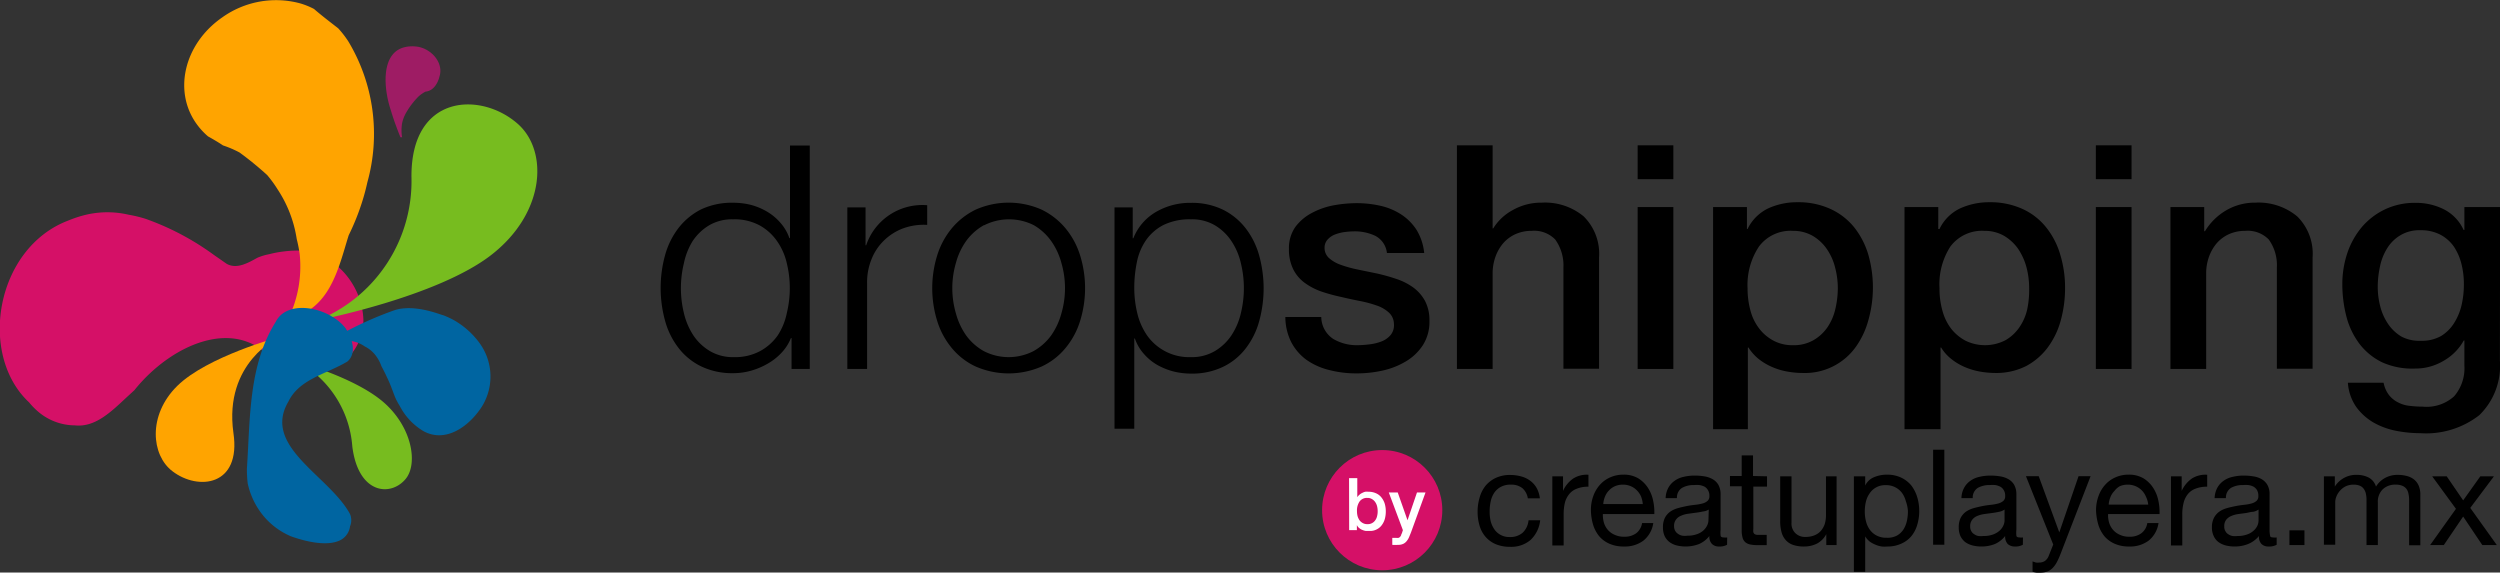 <svg id="Capa_1" data-name="Capa 1" xmlns="http://www.w3.org/2000/svg" viewBox="0 0 242.91 55.63"><rect x="0" y="0" width="242.91" height="55.63" fill="#333333" stroke="none"/><defs><style>.cls-1{fill:#d51067;}.cls-2{fill:#fff;}.cls-3{fill:#0065a1;}.cls-4{fill:#ffa400;}.cls-5{fill:#9e1c64;}.cls-6{fill:#77bc1f;}</style></defs><circle class="cls-1" cx="134.3" cy="49.57" r="5.84"/><path d="M151.48,50.74a1.7,1.7,0,0,0-1.11-.35,2,2,0,0,0-1,.22,1.79,1.79,0,0,0-.64.58,2.43,2.43,0,0,0-.34.84,4.43,4.43,0,0,0-.1,1,4,4,0,0,0,.1.91,2.51,2.51,0,0,0,.35.78,1.71,1.71,0,0,0,.61.55,1.75,1.75,0,0,0,.89.21,1.82,1.82,0,0,0,1.27-.43,1.91,1.91,0,0,0,.56-1.2h1.13a3.07,3.07,0,0,1-.93,1.91,2.88,2.88,0,0,1-2,.67,3.54,3.54,0,0,1-1.35-.24,2.7,2.7,0,0,1-1-.7,2.85,2.85,0,0,1-.6-1.08,4.65,4.65,0,0,1-.2-1.38,4.83,4.83,0,0,1,.2-1.4,3.15,3.15,0,0,1,.58-1.14,2.85,2.85,0,0,1,1-.76,3.19,3.19,0,0,1,1.39-.28,4.05,4.05,0,0,1,1.06.14,2.56,2.56,0,0,1,.88.42,2.26,2.26,0,0,1,.63.71,2.71,2.71,0,0,1,.31,1H152A1.66,1.66,0,0,0,151.48,50.74Z" transform="translate(-3.55 -3.3)"/><path d="M155.42,49.58V51h0a2.89,2.89,0,0,1,1-1.21,2.44,2.44,0,0,1,1.47-.36v1.16a2.88,2.88,0,0,0-1.12.19,1.71,1.71,0,0,0-.75.53,2.21,2.21,0,0,0-.42.84,5,5,0,0,0-.12,1.15v3h-1.1V49.58Z" transform="translate(-3.55 -3.3)"/><path d="M163.23,55.83a3,3,0,0,1-1.89.57,3.35,3.35,0,0,1-1.39-.26,2.75,2.75,0,0,1-1-.72,3.29,3.29,0,0,1-.6-1.11,5.21,5.21,0,0,1-.22-1.41,3.92,3.92,0,0,1,.23-1.4,3.27,3.27,0,0,1,.65-1.1,2.88,2.88,0,0,1,1-.72,3.05,3.05,0,0,1,1.26-.26,2.71,2.71,0,0,1,1.48.37,3,3,0,0,1,.94.94,3.62,3.62,0,0,1,.49,1.24,5.2,5.2,0,0,1,.11,1.28h-5a2.82,2.82,0,0,0,.1.83,1.9,1.9,0,0,0,.38.7,1.82,1.82,0,0,0,.66.48,2.13,2.13,0,0,0,.94.19,1.89,1.89,0,0,0,1.15-.33,1.54,1.54,0,0,0,.58-1h1.09A2.68,2.68,0,0,1,163.23,55.83ZM163,51.54a1.94,1.94,0,0,0-.41-.6,1.76,1.76,0,0,0-.59-.4,1.87,1.87,0,0,0-.76-.15,1.92,1.92,0,0,0-.77.15,1.7,1.7,0,0,0-.58.41,1.73,1.73,0,0,0-.39.6,2.23,2.23,0,0,0-.17.73h3.84A2.58,2.58,0,0,0,163,51.54Z" transform="translate(-3.55 -3.3)"/><path d="M171.36,56.23a1.47,1.47,0,0,1-.79.17.92.92,0,0,1-.67-.24,1,1,0,0,1-.26-.78,2.63,2.63,0,0,1-1,.78,3.68,3.68,0,0,1-2.16.14,2.05,2.05,0,0,1-.7-.32,1.61,1.61,0,0,1-.48-.58,2,2,0,0,1-.17-.86,2,2,0,0,1,.19-.93,1.72,1.72,0,0,1,.51-.59,2.45,2.45,0,0,1,.73-.34c.27-.08.55-.14.83-.2s.59-.1.86-.13a4.43,4.43,0,0,0,.72-.13,1.19,1.19,0,0,0,.49-.25.58.58,0,0,0,.18-.47,1,1,0,0,0-.14-.58.92.92,0,0,0-.34-.34,1.92,1.92,0,0,0-.48-.15,3.15,3.15,0,0,0-.53,0,2.29,2.29,0,0,0-1.16.27,1.1,1.1,0,0,0-.5,1h-1.1a2.2,2.2,0,0,1,.26-1,2,2,0,0,1,.62-.69,2.33,2.33,0,0,1,.88-.38,4.55,4.55,0,0,1,1.07-.12,5.46,5.46,0,0,1,.9.07,2.35,2.35,0,0,1,.8.26,1.51,1.51,0,0,1,.59.56,1.87,1.87,0,0,1,.22.94v3.43a2.66,2.66,0,0,0,0,.57c0,.12.13.18.31.18a1.1,1.1,0,0,0,.33,0Zm-1.78-3.42A1.32,1.32,0,0,1,169,53a6.78,6.78,0,0,1-.7.12l-.74.1a2.51,2.51,0,0,0-.67.19,1.14,1.14,0,0,0-.49.37,1,1,0,0,0-.19.64.89.89,0,0,0,.11.46.84.84,0,0,0,.29.3,1,1,0,0,0,.4.17,2,2,0,0,0,.5,0,2.59,2.59,0,0,0,.93-.15,1.75,1.75,0,0,0,.63-.37,1.51,1.51,0,0,0,.36-.49,1.17,1.17,0,0,0,.12-.49Z" transform="translate(-3.55 -3.3)"/><path d="M175.24,49.58v1h-1.33V54.7a1.3,1.3,0,0,0,0,.31.36.36,0,0,0,.12.18.57.57,0,0,0,.26.08l.42,0h.5v1h-.84a3.84,3.84,0,0,1-.73-.06,1.1,1.1,0,0,1-.49-.21.91.91,0,0,1-.28-.44,2.56,2.56,0,0,1-.09-.75V50.55h-1.14v-1h1.14v-2h1.1v2Z" transform="translate(-3.55 -3.3)"/><path d="M181,56.26V55.2h0a2.23,2.23,0,0,1-.89.91,2.75,2.75,0,0,1-1.28.29,3.14,3.14,0,0,1-1.1-.17,1.69,1.69,0,0,1-.71-.5,1.86,1.86,0,0,1-.38-.77,3.84,3.84,0,0,1-.12-1V49.58h1.1V54.1a1.3,1.3,0,0,0,.37,1,1.34,1.34,0,0,0,1,.37,2.25,2.25,0,0,0,.87-.16,1.63,1.63,0,0,0,.62-.44,1.94,1.94,0,0,0,.37-.66,2.84,2.84,0,0,0,.12-.84V49.58H182v6.68Z" transform="translate(-3.55 -3.3)"/><path d="M184.78,49.58v.9h0a1.64,1.64,0,0,1,.85-.81,3.18,3.18,0,0,1,1.28-.25,3.13,3.13,0,0,1,1.35.28,2.89,2.89,0,0,1,1,.77,3.59,3.59,0,0,1,.57,1.12,4.59,4.59,0,0,1,.2,1.35,4.52,4.52,0,0,1-.19,1.34,3.08,3.08,0,0,1-.57,1.11,2.63,2.63,0,0,1-1,.74,3.1,3.1,0,0,1-1.33.27,2.74,2.74,0,0,1-.55,0,2.43,2.43,0,0,1-.6-.17,2.63,2.63,0,0,1-.57-.31,1.93,1.93,0,0,1-.44-.5h0v3.44h-1.1V49.58ZM188.73,52a2.44,2.44,0,0,0-.37-.8,1.9,1.9,0,0,0-1.58-.76,1.79,1.79,0,0,0-1.57.8,2.33,2.33,0,0,0-.36.8,4.13,4.13,0,0,0-.11.92,3.69,3.69,0,0,0,.12,1,2.32,2.32,0,0,0,.37.81,1.86,1.86,0,0,0,.65.56,2,2,0,0,0,1,.22,1.93,1.93,0,0,0,1-.22,1.84,1.84,0,0,0,.62-.59,2.61,2.61,0,0,0,.33-.82,4.34,4.34,0,0,0,.1-1A3.5,3.5,0,0,0,188.73,52Z" transform="translate(-3.55 -3.3)"/><path d="M192.47,47v9.23h-1.09V47Z" transform="translate(-3.55 -3.3)"/><path d="M200.1,56.23a1.47,1.47,0,0,1-.79.17,1,1,0,0,1-.68-.24,1.07,1.07,0,0,1-.25-.78,2.63,2.63,0,0,1-1,.78,3.49,3.49,0,0,1-1.3.24,3.44,3.44,0,0,1-.86-.1,2.2,2.2,0,0,1-.71-.32,1.69,1.69,0,0,1-.47-.58,2,2,0,0,1-.17-.86,2,2,0,0,1,.19-.93,1.72,1.72,0,0,1,.51-.59,2.45,2.45,0,0,1,.73-.34c.27-.08.55-.14.83-.2s.59-.1.86-.13a4.43,4.43,0,0,0,.72-.13,1.26,1.26,0,0,0,.49-.25.58.58,0,0,0,.18-.47,1,1,0,0,0-.14-.58.88.88,0,0,0-.35-.34,1.73,1.73,0,0,0-.47-.15,3.15,3.15,0,0,0-.53,0,2.29,2.29,0,0,0-1.16.27,1.1,1.1,0,0,0-.5,1h-1.1a2.2,2.2,0,0,1,.26-1,2,2,0,0,1,.62-.69,2.33,2.33,0,0,1,.88-.38,4.55,4.55,0,0,1,1.07-.12,5.46,5.46,0,0,1,.9.07,2.35,2.35,0,0,1,.8.26,1.51,1.51,0,0,1,.59.56,1.87,1.87,0,0,1,.22.94v3.43a2.66,2.66,0,0,0,0,.57c0,.12.13.18.31.18a1.1,1.1,0,0,0,.33,0Zm-1.78-3.42a1.32,1.32,0,0,1-.55.22,6.78,6.78,0,0,1-.7.12l-.74.1a2.7,2.7,0,0,0-.68.19,1.17,1.17,0,0,0-.48.37,1,1,0,0,0-.19.64.89.89,0,0,0,.11.46.76.76,0,0,0,.29.3,1,1,0,0,0,.4.17,2,2,0,0,0,.49,0,2.61,2.61,0,0,0,.94-.15,1.94,1.94,0,0,0,.63-.37,1.51,1.51,0,0,0,.36-.49,1.17,1.17,0,0,0,.12-.49Z" transform="translate(-3.55 -3.3)"/><path d="M203.75,57.15a7.52,7.52,0,0,1-.38.83,2.48,2.48,0,0,1-.42.55,1.39,1.39,0,0,1-.5.31,2.1,2.1,0,0,1-.64.1l-.39,0a2.62,2.62,0,0,1-.38-.09v-1l.33.11a1.48,1.48,0,0,0,.32,0,1,1,0,0,0,.56-.16,1.09,1.09,0,0,0,.35-.46l.45-1.13-2.65-6.64h1.24l2,5.46h0l1.87-5.46h1.17Z" transform="translate(-3.55 -3.3)"/><path d="M212.32,55.83a3,3,0,0,1-1.89.57,3.32,3.32,0,0,1-1.39-.26,2.75,2.75,0,0,1-1-.72,3.29,3.29,0,0,1-.6-1.11,5.62,5.62,0,0,1-.23-1.41,3.92,3.92,0,0,1,.24-1.4,3.27,3.27,0,0,1,.65-1.1,2.88,2.88,0,0,1,1-.72,3.05,3.05,0,0,1,1.26-.26,2.73,2.73,0,0,1,1.48.37,3,3,0,0,1,.94.94,3.62,3.62,0,0,1,.49,1.24,5.2,5.2,0,0,1,.11,1.28h-5a2.52,2.52,0,0,0,.1.83,1.9,1.9,0,0,0,.38.7,1.82,1.82,0,0,0,.66.48,2.1,2.1,0,0,0,.94.19,1.84,1.84,0,0,0,1.14-.33,1.51,1.51,0,0,0,.59-1h1.09A2.68,2.68,0,0,1,212.32,55.83Zm-.27-4.29a1.86,1.86,0,0,0-1-1,1.87,1.87,0,0,0-.76-.15,1.92,1.92,0,0,0-.77.15A1.7,1.7,0,0,0,209,51a1.73,1.73,0,0,0-.39.6,2.23,2.23,0,0,0-.17.73h3.84A2.29,2.29,0,0,0,212.05,51.54Z" transform="translate(-3.55 -3.3)"/><path d="M215.53,49.58V51h0a3,3,0,0,1,1-1.21,2.45,2.45,0,0,1,1.48-.36v1.16a2.94,2.94,0,0,0-1.13.19,1.71,1.71,0,0,0-.75.53,2.2,2.2,0,0,0-.41.84,4.44,4.44,0,0,0-.13,1.15v3h-1.1V49.58Z" transform="translate(-3.55 -3.3)"/><path d="M224.76,56.23a1.5,1.5,0,0,1-.79.17.94.94,0,0,1-.68-.24,1,1,0,0,1-.25-.78,2.66,2.66,0,0,1-1.06.78,3.46,3.46,0,0,1-1.3.24,3.49,3.49,0,0,1-.86-.1,2.14,2.14,0,0,1-.7-.32,1.49,1.49,0,0,1-.47-.58,1.88,1.88,0,0,1-.18-.86,1.94,1.94,0,0,1,.2-.93,1.72,1.72,0,0,1,.51-.59,2.39,2.39,0,0,1,.72-.34c.27-.08.55-.14.84-.2s.58-.1.85-.13a4.06,4.06,0,0,0,.72-.13,1.19,1.19,0,0,0,.49-.25.58.58,0,0,0,.18-.47,1.11,1.11,0,0,0-.13-.58,1,1,0,0,0-.35-.34,1.69,1.69,0,0,0-.48-.15,3.12,3.12,0,0,0-.52,0,2.3,2.3,0,0,0-1.17.27,1.12,1.12,0,0,0-.5,1h-1.1a2.32,2.32,0,0,1,.26-1,2.06,2.06,0,0,1,.62-.69,2.38,2.38,0,0,1,.89-.38,4.47,4.47,0,0,1,1.06-.12,5.46,5.46,0,0,1,.9.07,2.34,2.34,0,0,1,.81.26,1.56,1.56,0,0,1,.58.56,1.77,1.77,0,0,1,.22.94v3.43a2.52,2.52,0,0,0,.05.57q0,.18.3.18a1.12,1.12,0,0,0,.34,0ZM223,52.81a1.33,1.33,0,0,1-.54.22c-.23,0-.46.09-.71.12l-.74.1a2.63,2.63,0,0,0-.67.19,1.21,1.21,0,0,0-.49.37,1,1,0,0,0-.18.64.81.81,0,0,0,.11.46.74.74,0,0,0,.28.3,1.08,1.08,0,0,0,.41.17,1.94,1.94,0,0,0,.49,0,2.59,2.59,0,0,0,.93-.15,1.75,1.75,0,0,0,.63-.37,1.41,1.41,0,0,0,.37-.49,1.32,1.32,0,0,0,.11-.49Z" transform="translate(-3.55 -3.3)"/><path d="M227.46,54.83v1.43H226V54.83Z" transform="translate(-3.55 -3.3)"/><path d="M230.41,49.58v1h0a2.43,2.43,0,0,1,2.16-1.14,2.5,2.5,0,0,1,1.13.26,1.48,1.48,0,0,1,.71.88,2.36,2.36,0,0,1,.88-.84,2.49,2.49,0,0,1,1.21-.3,3.6,3.6,0,0,1,.91.11,1.91,1.91,0,0,1,.7.34,1.58,1.58,0,0,1,.45.6,2.21,2.21,0,0,1,.16.89v4.9h-1.09V51.88a2.65,2.65,0,0,0-.06-.58,1.08,1.08,0,0,0-.19-.48.93.93,0,0,0-.39-.31,1.56,1.56,0,0,0-.66-.12,1.74,1.74,0,0,0-1.28.47,1.67,1.67,0,0,0-.46,1.24v4.16h-1.1V51.88a2.77,2.77,0,0,0-.06-.6,1.24,1.24,0,0,0-.2-.47.9.9,0,0,0-.38-.31,1.56,1.56,0,0,0-.62-.11,1.77,1.77,0,0,0-.82.19,1.91,1.91,0,0,0-.86,1,1.51,1.51,0,0,0-.1.49v4.16h-1.1V49.58Z" transform="translate(-3.55 -3.3)"/><path d="M239.87,49.58h1.41l1.6,2.34,1.67-2.34h1.32l-2.3,3.07,2.58,3.61h-1.41l-1.86-2.77L241,56.26h-1.33l2.51-3.52Z" transform="translate(-3.55 -3.3)"/><path class="cls-2" d="M134.63,49.76h.8v1.85h0a1.1,1.1,0,0,1,.2-.23,1,1,0,0,1,.27-.18,1.34,1.34,0,0,1,.3-.12,1.63,1.63,0,0,1,.31,0,1.72,1.72,0,0,1,.74.15,1.35,1.35,0,0,1,.53.41,1.87,1.87,0,0,1,.32.61,2.66,2.66,0,0,1,.1.75,2.82,2.82,0,0,1-.09.71,1.86,1.86,0,0,1-.29.6,1.33,1.33,0,0,1-.49.42,1.35,1.35,0,0,1-.69.16l-.37,0a1.4,1.4,0,0,1-.35-.1.92.92,0,0,1-.3-.18.74.74,0,0,1-.23-.29h0v.49h-.75Zm2.78,3.2a1.91,1.91,0,0,0-.06-.48,1.18,1.18,0,0,0-.19-.41.92.92,0,0,0-.31-.28.8.8,0,0,0-.44-.11.87.87,0,0,0-.76.35,1.53,1.53,0,0,0-.25.93,2,2,0,0,0,.06.5,1.42,1.42,0,0,0,.2.41,1,1,0,0,0,.32.26.88.88,0,0,0,.43.1.88.88,0,0,0,.78-.4,1.08,1.08,0,0,0,.17-.41A1.75,1.75,0,0,0,137.41,53Z" transform="translate(-3.55 -3.3)"/><path class="cls-2" d="M138.49,51.15h.87l.95,2.7h0l.92-2.7h.83L140.66,55c-.06.16-.13.32-.19.47a1.49,1.49,0,0,1-.23.39.93.93,0,0,1-.34.28,1.15,1.15,0,0,1-.52.1,3.39,3.39,0,0,1-.55,0v-.68l.19,0h.19a.75.75,0,0,0,.23,0,.4.4,0,0,0,.15-.1.86.86,0,0,0,.1-.16c0-.06.05-.13.08-.21l.09-.28Z" transform="translate(-3.55 -3.3)"/><path class="cls-1" d="M30.51,38.94c-3.47-5.18-10.16-2.4-13.9,2.27l-.88.81c-1.48,1.39-3,2.82-4.91,2.61A5.53,5.53,0,0,1,7.26,43.3a6.81,6.81,0,0,1-.88-.9c-5-4.66-3.24-15,3.8-17.67a11.58,11.58,0,0,1,1.47-.5,9.11,9.11,0,0,1,4.43-.06,12.24,12.24,0,0,1,1.64.4,25.93,25.93,0,0,1,6.6,3.49l1.25.87c1,.57,2.14-.12,3-.59A5.45,5.45,0,0,1,29.7,28a10.21,10.21,0,0,1,1.36-.26,10.92,10.92,0,0,1,1.15-.09c3.53-.13,6.53,3.1,6.65,6.74a5.29,5.29,0,0,1-2,4.13C36.48,38.79,32.52,40.73,30.51,38.94Z" transform="translate(-3.55 -3.3)"/><path class="cls-3" d="M33.5,37.77c1.66-1.08,3.78-2,5.49-.81a3,3,0,0,1,.94.73,3.76,3.76,0,0,1,.68,1.19c.25.45.47.92.69,1.4s.4,1,.58,1.46.33.71.51,1a6.09,6.09,0,0,0,2.32,2.46c2.12,1.15,4.38-.41,5.66-2.39a5.52,5.52,0,0,0-.25-6.21,7.92,7.92,0,0,0-2.5-2.21,8.6,8.6,0,0,0-1-.46c-.17,0-2.67-1.11-4.68-.51A34.34,34.34,0,0,0,33.5,37.77Z" transform="translate(-3.55 -3.3)"/><path class="cls-4" d="M36.41,6.05c-.84-.65-1.66-1.28-2.35-1.88a7.13,7.13,0,0,0-1.37-.55A9,9,0,0,0,25.13,5c-3.74,2.6-4.81,7.29-2.37,10.49a6.83,6.83,0,0,0,1,1.06c.48.27,1,.57,1.46.88a10.13,10.13,0,0,1,1.61.69,32.24,32.24,0,0,1,2.68,2.19,11.48,11.48,0,0,1,1,1.37,12,12,0,0,1,1.87,4.84A13.3,13.3,0,0,1,32.67,28a11.59,11.59,0,0,1-1.1,6.25c3.49-.7,4.58-3.84,5.44-6.7.14-.47.28-.94.42-1.39a23,23,0,0,0,1.36-3.42c.18-.58.33-1.16.46-1.75A17.45,17.45,0,0,0,37.4,7.33,9.68,9.68,0,0,0,36.41,6.05Z" transform="translate(-3.55 -3.3)"/><path class="cls-5" d="M42.46,16.64c-.17-.42-.44-1.1-.7-1.88-.07-.22-.15-.44-.21-.67-.75-2.18-1-5.55,1.22-6.18a3.14,3.14,0,0,1,1.09-.1c1.5.08,2.82,1.54,2.4,2.89-.16.7-.61,1.44-1.36,1.5a3.48,3.48,0,0,0-.66.45A7.6,7.6,0,0,0,43,14.27a3.53,3.53,0,0,0-.38,1,4.08,4.08,0,0,0,0,1.37" transform="translate(-3.55 -3.3)"/><path class="cls-6" d="M43.53,20.5c-.06-8.06,6.71-8.33,10.3-5.19,3,2.6,2.75,8.64-2.53,12.75s-16.85,6.35-16.85,6.35A14.59,14.59,0,0,0,43.53,20.5Z" transform="translate(-3.55 -3.3)"/><path class="cls-4" d="M26.23,45.36C27,50.54,22.8,51,20.31,49.09c-2.06-1.55-2.43-5.45.47-8.3s9.88-4.74,9.88-4.74S25.27,38.5,26.23,45.36Z" transform="translate(-3.55 -3.3)"/><path class="cls-6" d="M37.78,46.66c.57,4.67,3.74,4.93,5.19,3.17,1.2-1.46.64-5-2.12-7.42s-8.33-3.94-8.33-3.94A10.23,10.23,0,0,1,37.78,46.66Z" transform="translate(-3.55 -3.3)"/><path class="cls-3" d="M27.54,48.85c.33-5,.16-10.07,2.8-14.28a2.24,2.24,0,0,1,.77-.87c1.28-.85,3.47-.51,5,.55a4.35,4.35,0,0,1,1,.92c.74,1.08,1.09,2.5.19,3.26-2.12,1.26-4.66,1.69-5.74,3.91-2.56,4.37,4,7.19,6,10.91a1.54,1.54,0,0,1,0,1.19,1.76,1.76,0,0,1-1.22,1.46c-1.25.45-3.16,0-4.52-.49A7.05,7.05,0,0,1,28.82,53a7.48,7.48,0,0,1-1.2-2.72A11.48,11.48,0,0,1,27.54,48.85Z" transform="translate(-3.55 -3.3)"/><path d="M80.46,39.15v-3H80.4a4.55,4.55,0,0,1-.89,1.4,5.68,5.68,0,0,1-1.36,1.08,7.13,7.13,0,0,1-1.63.69,6.43,6.43,0,0,1-1.72.24,7,7,0,0,1-3.12-.66,6.19,6.19,0,0,1-2.2-1.79,7.56,7.56,0,0,1-1.31-2.65,12,12,0,0,1,0-6.36,7.65,7.65,0,0,1,1.31-2.65,6.47,6.47,0,0,1,2.2-1.81A7,7,0,0,1,74.8,23a7,7,0,0,1,1.72.21,6.22,6.22,0,0,1,1.57.66,5.15,5.15,0,0,1,1.29,1.08,4.43,4.43,0,0,1,.87,1.49h.06v-9h1.92V39.15ZM70,33.72a6.8,6.8,0,0,0,.91,2.15,5,5,0,0,0,1.6,1.53,4.38,4.38,0,0,0,2.34.6,5.13,5.13,0,0,0,2.58-.6,5,5,0,0,0,1.7-1.53A6.23,6.23,0,0,0,80,33.72a10.24,10.24,0,0,0,0-4.84,6.1,6.1,0,0,0-.94-2.14,5,5,0,0,0-1.7-1.54,5.13,5.13,0,0,0-2.58-.59,4.38,4.38,0,0,0-2.34.59,5,5,0,0,0-1.6,1.54A6.65,6.65,0,0,0,70,28.88a10.24,10.24,0,0,0,0,4.84Z" transform="translate(-3.55 -3.3)"/><path d="M87.65,23.45v3.68h.06a5.76,5.76,0,0,1,5.93-3.89v1.91a5.85,5.85,0,0,0-2.37.35,5.34,5.34,0,0,0-1.84,1.18,5.12,5.12,0,0,0-1.2,1.81,5.91,5.91,0,0,0-.43,2.29v8.37H85.88V23.45Z" transform="translate(-3.55 -3.3)"/><path d="M104.74,23.66a7,7,0,0,1,2.32,1.8,7.7,7.7,0,0,1,1.43,2.63,10.76,10.76,0,0,1,0,6.42,7.6,7.6,0,0,1-1.43,2.63,6.58,6.58,0,0,1-2.32,1.78,8,8,0,0,1-6.37,0,6.58,6.58,0,0,1-2.32-1.78,7.6,7.6,0,0,1-1.43-2.63,10.76,10.76,0,0,1,0-6.42,7.7,7.7,0,0,1,1.43-2.63,7,7,0,0,1,2.32-1.8,7.91,7.91,0,0,1,6.37,0Zm-5.59,1.52a5.38,5.38,0,0,0-1.72,1.53,6.64,6.64,0,0,0-1,2.14,8.75,8.75,0,0,0,0,4.9,6.8,6.8,0,0,0,1,2.15,5.35,5.35,0,0,0,1.72,1.52,5.28,5.28,0,0,0,4.81,0,5.35,5.35,0,0,0,1.72-1.52,6.8,6.8,0,0,0,1-2.15,8.75,8.75,0,0,0,0-4.9,6.64,6.64,0,0,0-1-2.14A5.38,5.38,0,0,0,104,25.18a5.36,5.36,0,0,0-4.81,0Z" transform="translate(-3.55 -3.3)"/><path d="M113.61,23.45v3h.06a5.14,5.14,0,0,1,2.17-2.54,6.58,6.58,0,0,1,3.43-.9,6.9,6.9,0,0,1,3.12.67,6.37,6.37,0,0,1,2.2,1.81,7.65,7.65,0,0,1,1.31,2.65,12,12,0,0,1,0,6.36,7.56,7.56,0,0,1-1.31,2.65,6.1,6.1,0,0,1-2.2,1.79,6.9,6.9,0,0,1-3.12.66,7.15,7.15,0,0,1-1.71-.21,6.63,6.63,0,0,1-1.58-.64,5.11,5.11,0,0,1-1.29-1.07,4.34,4.34,0,0,1-.87-1.49h-.06v8.77h-1.92V23.45Zm10.51,5.43a6.44,6.44,0,0,0-.91-2.14,5,5,0,0,0-1.6-1.54,4.38,4.38,0,0,0-2.34-.59,5.82,5.82,0,0,0-2.65.54,4.67,4.67,0,0,0-1.7,1.46,5.67,5.67,0,0,0-.9,2.13,12.56,12.56,0,0,0-.26,2.56,10.47,10.47,0,0,0,.29,2.42,6.42,6.42,0,0,0,.94,2.15A5,5,0,0,0,119.27,38a4.38,4.38,0,0,0,2.34-.6,5,5,0,0,0,1.6-1.53,6.58,6.58,0,0,0,.91-2.15,10.24,10.24,0,0,0,0-4.84Z" transform="translate(-3.55 -3.3)"/><path d="M131.93,34.1a2.59,2.59,0,0,0,1.16,2.13,4.51,4.51,0,0,0,2.4.61,9.48,9.48,0,0,0,1.11-.08,4.77,4.77,0,0,0,1.17-.28,2.19,2.19,0,0,0,.9-.63,1.5,1.5,0,0,0,.32-1.08,1.53,1.53,0,0,0-.49-1.1,3.31,3.31,0,0,0-1.17-.68,11.55,11.55,0,0,0-1.63-.44c-.61-.12-1.22-.25-1.85-.4a17,17,0,0,1-1.87-.51,6.19,6.19,0,0,1-1.62-.83,3.65,3.65,0,0,1-1.14-1.32,4.27,4.27,0,0,1-.43-2,3.55,3.55,0,0,1,.63-2.15A4.74,4.74,0,0,1,131,24a7.27,7.27,0,0,1,2.13-.75,12.72,12.72,0,0,1,2.24-.21,10.4,10.4,0,0,1,2.33.26,6.2,6.2,0,0,1,2,.84,5.07,5.07,0,0,1,1.49,1.5,5.3,5.3,0,0,1,.74,2.24h-3.62a2.14,2.14,0,0,0-1.14-1.67,4.66,4.66,0,0,0-2.06-.43,7.32,7.32,0,0,0-.86.06,4.13,4.13,0,0,0-.95.23,1.88,1.88,0,0,0-.74.49,1.17,1.17,0,0,0-.31.83,1.31,1.31,0,0,0,.45,1,3.4,3.4,0,0,0,1.15.65,11.5,11.5,0,0,0,1.63.45l1.89.39a18.7,18.7,0,0,1,1.85.52,6.08,6.08,0,0,1,1.63.82A4,4,0,0,1,142,32.52a4,4,0,0,1,.44,1.95,4.2,4.2,0,0,1-.64,2.37,5,5,0,0,1-1.66,1.58,7.57,7.57,0,0,1-2.27.89,11.58,11.58,0,0,1-2.46.27,10.49,10.49,0,0,1-2.76-.34,6.49,6.49,0,0,1-2.19-1A5,5,0,0,1,129,36.52a5.5,5.5,0,0,1-.56-2.42Z" transform="translate(-3.55 -3.3)"/><path d="M145.11,17.42h3.47v8.07h.06a5,5,0,0,1,1.9-1.78,5.58,5.58,0,0,1,2.82-.72,5.87,5.87,0,0,1,4.07,1.34,5.1,5.1,0,0,1,1.49,4v10.8h-3.46V29.26a4.3,4.3,0,0,0-.8-2.69,2.85,2.85,0,0,0-2.28-.84,3.81,3.81,0,0,0-1.58.32,3.49,3.49,0,0,0-1.19.88,4.24,4.24,0,0,0-.76,1.33,4.77,4.77,0,0,0-.27,1.61v9.28h-3.47Z" transform="translate(-3.55 -3.3)"/><path d="M162.67,17.42h3.47v3.29h-3.47Zm0,6h3.47V39.15h-3.47Z" transform="translate(-3.55 -3.3)"/><path d="M170,23.42h3.29v2.13h.06a4.3,4.3,0,0,1,2-2,6.68,6.68,0,0,1,2.83-.6,7.44,7.44,0,0,1,3.24.66,6.36,6.36,0,0,1,2.3,1.79,7.85,7.85,0,0,1,1.37,2.67,11.61,11.61,0,0,1,0,6.33,8.08,8.08,0,0,1-1.24,2.63,6.07,6.07,0,0,1-5.13,2.51,8.6,8.6,0,0,1-1.52-.14,6.49,6.49,0,0,1-1.46-.44,5.86,5.86,0,0,1-1.3-.77,4.61,4.61,0,0,1-1-1.12h-.06V45H170Zm12.12,7.88a8,8,0,0,0-.28-2.07,5.48,5.48,0,0,0-.82-1.78,4.31,4.31,0,0,0-1.37-1.25,3.78,3.78,0,0,0-1.89-.47,3.83,3.83,0,0,0-3.3,1.52,6.75,6.75,0,0,0-1.11,4.05,8.2,8.2,0,0,0,.29,2.21,4.87,4.87,0,0,0,.87,1.75,4.25,4.25,0,0,0,1.38,1.15,3.88,3.88,0,0,0,1.87.43,3.81,3.81,0,0,0,2-.49,4.21,4.21,0,0,0,1.36-1.26,5.22,5.22,0,0,0,.76-1.77A9,9,0,0,0,182.12,31.3Z" transform="translate(-3.55 -3.3)"/><path d="M188.6,23.42h3.28v2.13H192a4.23,4.23,0,0,1,2-2,6.75,6.75,0,0,1,2.83-.6,7.51,7.51,0,0,1,3.25.66,6.25,6.25,0,0,1,2.29,1.79,7.68,7.68,0,0,1,1.37,2.67,11.05,11.05,0,0,1,.46,3.25,11.73,11.73,0,0,1-.41,3.08,7.9,7.9,0,0,1-1.25,2.63,6.32,6.32,0,0,1-2.11,1.83,6.41,6.41,0,0,1-3,.68,8.77,8.77,0,0,1-1.52-.14,6.65,6.65,0,0,1-1.46-.44,5.58,5.58,0,0,1-1.29-.77,4.22,4.22,0,0,1-1-1.12h-.06V45H188.6Zm12.11,7.88a7.94,7.94,0,0,0-.27-2.07,5.93,5.93,0,0,0-.82-1.78,4.42,4.42,0,0,0-1.37-1.25,3.78,3.78,0,0,0-1.89-.47,3.83,3.83,0,0,0-3.3,1.52A6.75,6.75,0,0,0,192,31.3a7.82,7.82,0,0,0,.29,2.21,5,5,0,0,0,.86,1.75,4.39,4.39,0,0,0,1.39,1.15,4.33,4.33,0,0,0,3.88-.06,4.17,4.17,0,0,0,1.35-1.26,5,5,0,0,0,.76-1.77A9,9,0,0,0,200.71,31.3Z" transform="translate(-3.55 -3.3)"/><path d="M207.19,17.42h3.47v3.29h-3.47Zm0,6h3.47V39.15h-3.47Z" transform="translate(-3.55 -3.3)"/><path d="M214.44,23.42h3.28v2.31l.06.06a5.89,5.89,0,0,1,2.07-2.05,5.52,5.52,0,0,1,2.83-.75,5.88,5.88,0,0,1,4.08,1.34,5.1,5.1,0,0,1,1.49,4v10.8h-3.47V29.26a4.24,4.24,0,0,0-.79-2.69,2.85,2.85,0,0,0-2.28-.84,3.81,3.81,0,0,0-1.58.32,3.49,3.49,0,0,0-1.19.88,4.24,4.24,0,0,0-.76,1.33,4.77,4.77,0,0,0-.27,1.61v9.28h-3.47Z" transform="translate(-3.55 -3.3)"/><path d="M246.45,38.33a6.7,6.7,0,0,1-2,5.31,8.42,8.42,0,0,1-5.74,1.75,12.26,12.26,0,0,1-2.39-.24,7.19,7.19,0,0,1-2.19-.82,5.48,5.48,0,0,1-1.66-1.52,4.68,4.68,0,0,1-.79-2.32h3.47a2.83,2.83,0,0,0,.52,1.19,2.59,2.59,0,0,0,.87.71,3.07,3.07,0,0,0,1.11.34,10.34,10.34,0,0,0,1.28.08,4,4,0,0,0,3.07-1,4.18,4.18,0,0,0,1-3V36.38h-.06a5.14,5.14,0,0,1-2,2,5.31,5.31,0,0,1-2.72.73A7.12,7.12,0,0,1,235,38.5a6.15,6.15,0,0,1-2.2-1.8,7.55,7.55,0,0,1-1.26-2.63,12.55,12.55,0,0,1-.4-3.19,9.46,9.46,0,0,1,.49-3,7.79,7.79,0,0,1,1.4-2.51,6.81,6.81,0,0,1,2.24-1.72,6.74,6.74,0,0,1,3-.64,6,6,0,0,1,2.74.63,4.18,4.18,0,0,1,1.91,2H243V23.42h3.47Zm-7.7-1.92a3.78,3.78,0,0,0,2-.47A3.91,3.91,0,0,0,242,34.69a5.68,5.68,0,0,0,.73-1.76,8.92,8.92,0,0,0,.22-2,7.89,7.89,0,0,0-.24-2,5.34,5.34,0,0,0-.74-1.68,3.73,3.73,0,0,0-1.31-1.15,4.06,4.06,0,0,0-1.94-.43,3.56,3.56,0,0,0-1.94.49,3.76,3.76,0,0,0-1.28,1.26,5.33,5.33,0,0,0-.7,1.77,9.42,9.42,0,0,0-.22,2,7.56,7.56,0,0,0,.25,1.9,5.33,5.33,0,0,0,.74,1.66A4.05,4.05,0,0,0,236.88,36,3.67,3.67,0,0,0,238.75,36.41Z" transform="translate(-3.55 -3.3)"/></svg>